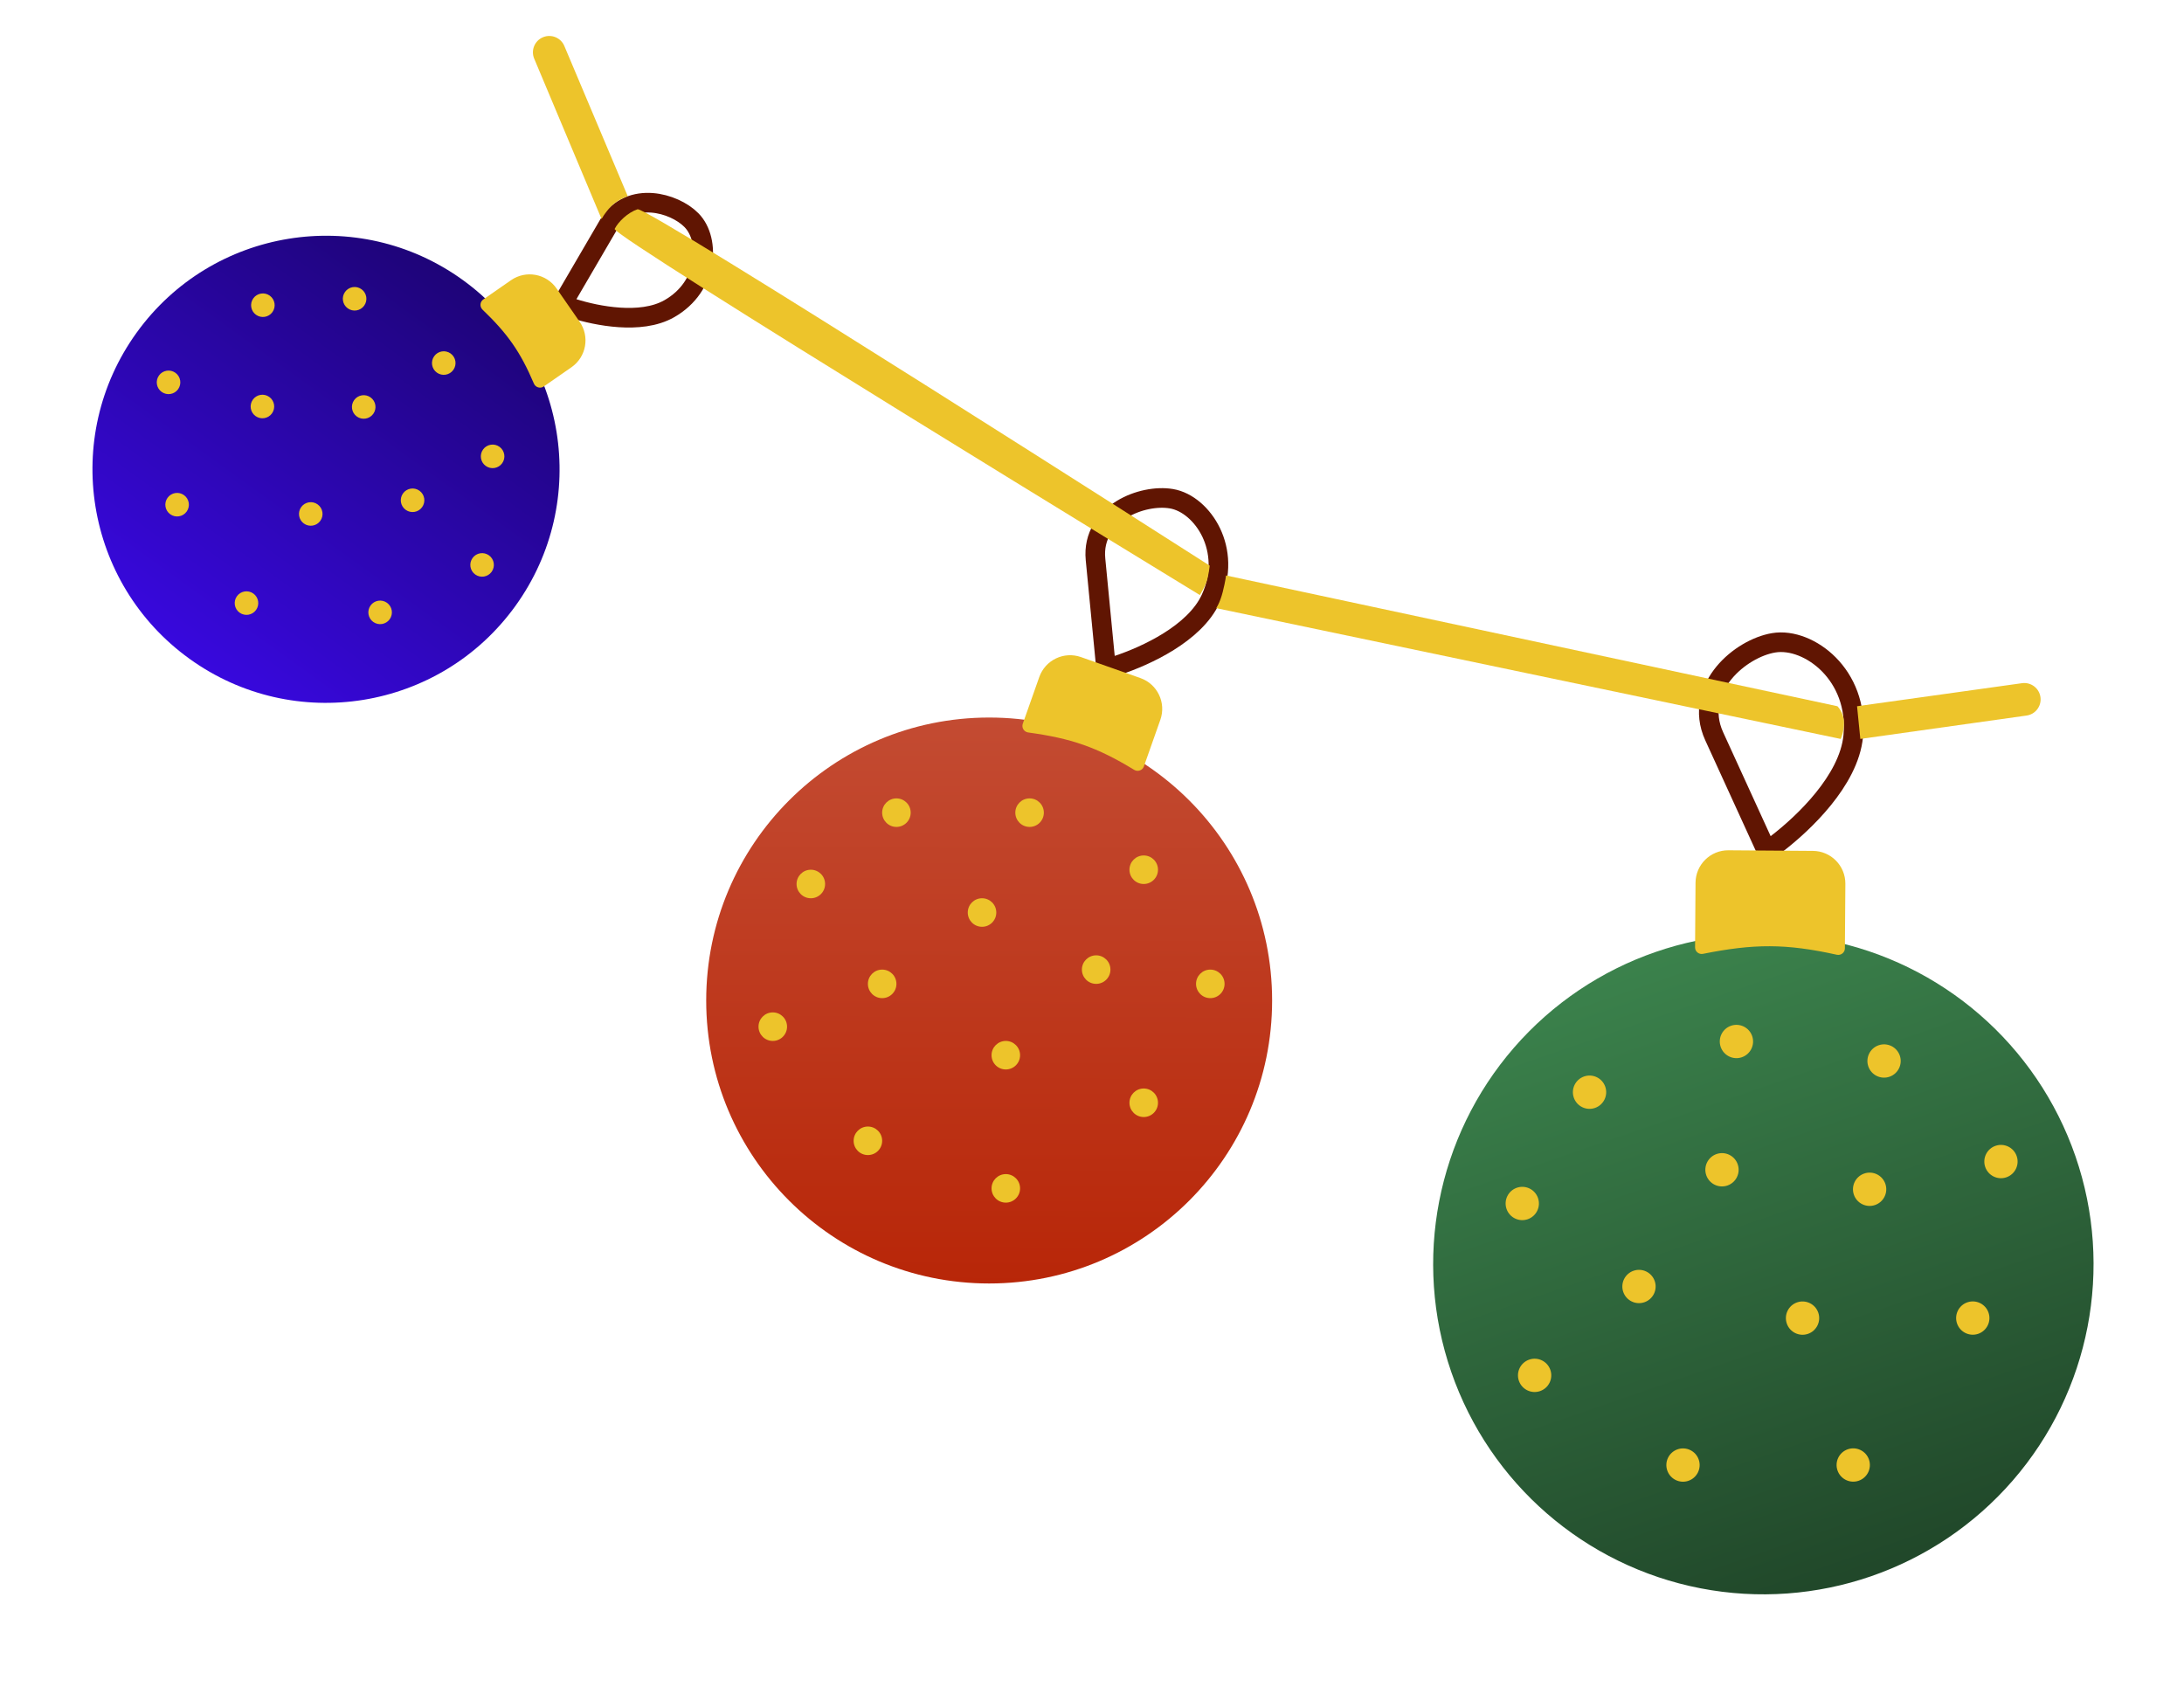 <svg width="334" height="258" viewBox="0 0 334 258" fill="none" xmlns="http://www.w3.org/2000/svg">
<path d="M185.223 81.423C186.55 84.188 186.877 87.788 185.177 91.522C183.922 94.282 181.353 96.473 178.727 98.114C176.067 99.776 173.154 100.991 170.946 101.724L169.161 102.316L167.537 85.535C167.187 81.918 169.156 79.361 171.573 77.883C173.929 76.443 176.895 75.89 179.132 76.263C181.602 76.676 183.933 78.735 185.223 81.423Z" stroke="#601502" stroke-width="3"/>
<circle cx="151.273" cy="153.001" r="43.273" fill="url(#paint0_linear_3864_23253)"/>
<circle cx="137.091" cy="124.274" r="2.182" fill="#EDC42B"/>
<circle cx="157.455" cy="124.274" r="2.182" fill="#EDC42B"/>
<circle cx="174.91" cy="133.001" r="2.182" fill="#EDC42B"/>
<circle cx="150.182" cy="139.546" r="2.182" fill="#EDC42B"/>
<circle cx="124" cy="135.183" r="2.182" fill="#EDC42B"/>
<circle cx="118.182" cy="157.001" r="2.182" fill="#EDC42B"/>
<circle cx="134.91" cy="150.456" r="2.182" fill="#EDC42B"/>
<circle cx="153.819" cy="161.365" r="2.182" fill="#EDC42B"/>
<circle cx="167.637" cy="148.274" r="2.182" fill="#EDC42B"/>
<circle cx="185.092" cy="150.456" r="2.182" fill="#EDC42B"/>
<circle cx="174.91" cy="168.638" r="2.182" fill="#EDC42B"/>
<circle cx="153.819" cy="181.729" r="2.182" fill="#EDC42B"/>
<circle cx="132.728" cy="174.456" r="2.182" fill="#EDC42B"/>
<path d="M158.937 103.534C159.856 100.93 162.713 99.564 165.316 100.484L174.403 103.692C177.007 104.612 178.373 107.468 177.453 110.072L174.934 117.206C174.72 117.811 173.999 118.06 173.451 117.726C167.734 114.243 163.809 112.913 157.235 112.01C156.602 111.923 156.202 111.279 156.415 110.676L158.937 103.534Z" fill="#EDC42B"/>
<path d="M107.396 40.285C106.937 42.849 105.374 45.485 102.362 47.205C100.123 48.484 97.283 48.708 94.714 48.538C92.106 48.364 89.549 47.766 87.702 47.186L85.908 46.623L93.088 34.322C94.663 31.622 97.327 30.835 99.729 31.018C102.06 31.196 104.373 32.283 105.737 33.66C107.269 35.206 107.841 37.805 107.396 40.285Z" stroke="#601502" stroke-width="3"/>
<circle cx="49.858" cy="71.768" r="35.715" transform="rotate(35.795 49.858 71.768)" fill="url(#paint1_linear_3864_23253)"/>
<circle cx="54.232" cy="45.69" r="1.801" transform="rotate(35.795 54.232 45.69)" fill="#EDC42B"/>
<circle cx="67.864" cy="55.52" r="1.801" transform="rotate(35.795 67.864 55.52)" fill="#EDC42B"/>
<circle cx="75.336" cy="69.789" r="1.801" transform="rotate(35.795 75.336 69.789)" fill="#EDC42B"/>
<circle cx="55.623" cy="62.234" r="1.801" transform="rotate(35.795 55.623 62.234)" fill="#EDC42B"/>
<circle cx="40.202" cy="46.674" r="1.801" transform="rotate(35.795 40.202 46.674)" fill="#EDC42B"/>
<circle cx="25.775" cy="58.471" r="1.801" transform="rotate(35.795 25.775 58.471)" fill="#EDC42B"/>
<circle cx="40.132" cy="62.164" r="1.801" transform="rotate(35.795 40.132 62.164)" fill="#EDC42B"/>
<circle cx="47.525" cy="78.596" r="1.801" transform="rotate(35.795 47.525 78.596)" fill="#EDC42B"/>
<circle cx="63.095" cy="76.503" r="1.801" transform="rotate(35.795 63.095 76.503)" fill="#EDC42B"/>
<circle cx="73.727" cy="86.389" r="1.801" transform="rotate(35.795 73.727 86.389)" fill="#EDC42B"/>
<circle cx="58.133" cy="93.646" r="1.801" transform="rotate(35.795 58.133 93.646)" fill="#EDC42B"/>
<circle cx="37.695" cy="92.228" r="1.801" transform="rotate(35.795 37.695 92.228)" fill="#EDC42B"/>
<circle cx="27.086" cy="77.178" r="1.801" transform="rotate(35.795 27.086 77.178)" fill="#EDC42B"/>
<path d="M78.151 42.849C80.419 41.275 83.535 41.838 85.109 44.106L88.647 49.206C90.222 51.475 89.659 54.59 87.39 56.164L83.156 59.102C82.629 59.467 81.9 59.248 81.648 58.658C79.563 53.76 77.603 51.007 73.794 47.353C73.333 46.911 73.385 46.156 73.91 45.791L78.151 42.849Z" fill="#EDC42B"/>
<path d="M279.692 101.605C282.158 104.099 283.86 107.874 283.415 112.564C283.087 116.012 281.124 119.361 278.863 122.157C276.577 124.983 273.842 127.419 271.697 129.059L270.204 130.201L262.153 112.593C260.441 108.847 261.596 105.377 263.657 102.88C265.672 100.437 268.682 98.733 271.228 98.304C274.007 97.835 277.285 99.17 279.692 101.605Z" stroke="#601502" stroke-width="3"/>
<circle cx="269.671" cy="193.313" r="50.498" transform="rotate(-19.042 269.671 193.313)" fill="url(#paint2_linear_3864_23253)"/>
<circle cx="243.089" cy="167.023" r="2.546" transform="rotate(-19.042 243.089 167.023)" fill="#EDC42B"/>
<circle cx="265.553" cy="159.269" r="2.546" transform="rotate(-19.042 265.553 159.269)" fill="#EDC42B"/>
<circle cx="288.13" cy="162.251" r="2.546" transform="rotate(-19.042 288.13 162.251)" fill="#EDC42B"/>
<circle cx="263.345" cy="178.886" r="2.546" transform="rotate(-19.042 263.345 178.886)" fill="#EDC42B"/>
<circle cx="232.802" cy="184.041" r="2.546" transform="rotate(-19.042 232.802 184.041)" fill="#EDC42B"/>
<circle cx="234.691" cy="210.324" r="2.546" transform="rotate(-19.042 234.691 210.324)" fill="#EDC42B"/>
<circle cx="250.651" cy="196.735" r="2.546" transform="rotate(-19.042 250.651 196.735)" fill="#EDC42B"/>
<circle cx="275.663" cy="201.57" r="2.546" transform="rotate(-19.042 275.663 201.57)" fill="#EDC42B"/>
<circle cx="285.922" cy="181.868" r="2.546" transform="rotate(-19.042 285.922 181.868)" fill="#EDC42B"/>
<circle cx="306.008" cy="177.629" r="2.546" transform="rotate(-19.042 306.008 177.629)" fill="#EDC42B"/>
<circle cx="301.698" cy="201.563" r="2.546" transform="rotate(-19.042 301.698 201.563)" fill="#EDC42B"/>
<circle cx="283.416" cy="224.033" r="2.546" transform="rotate(-19.042 283.416 224.033)" fill="#EDC42B"/>
<circle cx="257.382" cy="224.041" r="2.546" transform="rotate(-19.042 257.382 224.041)" fill="#EDC42B"/>
<path d="M259.297 134.992C259.317 132.231 261.571 130.008 264.332 130.028L277.247 130.12C280.009 130.139 282.231 132.394 282.212 135.155L282.141 145.028C282.137 145.67 281.535 146.14 280.909 146.002C273.09 144.276 268.219 144.306 260.438 145.865C259.812 145.991 259.222 145.513 259.227 144.874L259.297 134.992Z" fill="#EDC42B"/>
<path d="M185.002 86.503C185.002 86.503 184.834 88.064 184.502 89.003C184.212 89.827 183.502 91.003 183.502 91.003C183.502 91.003 93.468 36.072 94.002 35.003C94.537 33.935 96.002 32.503 97.502 32.003C99.002 31.503 185.002 86.503 185.002 86.503Z" fill="#EDC42B"/>
<path d="M281 108C281 108 282 109 282 110.5C282 112 281.5 113 281.5 113L233.75 103L186 93C186 93 186.581 92.175 187 90.5C187.419 88.825 187.5 88 187.5 88L281 108Z" fill="#EDC42B"/>
<path d="M83.054 5.687C84.332 5.164 85.791 5.776 86.314 7.054L96 30C96 30 94.5 30.5 93.5 31.5C92.5 32.5 92 33.5 92 33.5L81.686 8.947C81.164 7.669 81.776 6.21 83.054 5.687Z" fill="#EDC42B"/>
<path d="M309.257 104.471C310.627 104.297 311.878 105.266 312.052 106.635C312.226 108.005 311.258 109.256 309.888 109.43L284.5 113L284.25 110.5L284 108L309.257 104.471Z" fill="#EDC42B"/>
<defs>
<linearGradient id="paint0_linear_3864_23253" x1="151.273" y1="109.728" x2="151" y2="213" gradientUnits="userSpaceOnUse">
<stop stop-color="#C34B32"/>
<stop offset="1" stop-color="#B61F00"/>
</linearGradient>
<linearGradient id="paint1_linear_3864_23253" x1="49.858" y1="36.053" x2="49.858" y2="107.483" gradientUnits="userSpaceOnUse">
<stop stop-color="#1E0478"/>
<stop offset="1" stop-color="#3808DE"/>
</linearGradient>
<linearGradient id="paint2_linear_3864_23253" x1="269.671" y1="142.815" x2="269.707" y2="318.354" gradientUnits="userSpaceOnUse">
<stop stop-color="#3B824C"/>
<stop offset="1" stop-color="#0D1C10"/>
</linearGradient>
</defs>
</svg>
